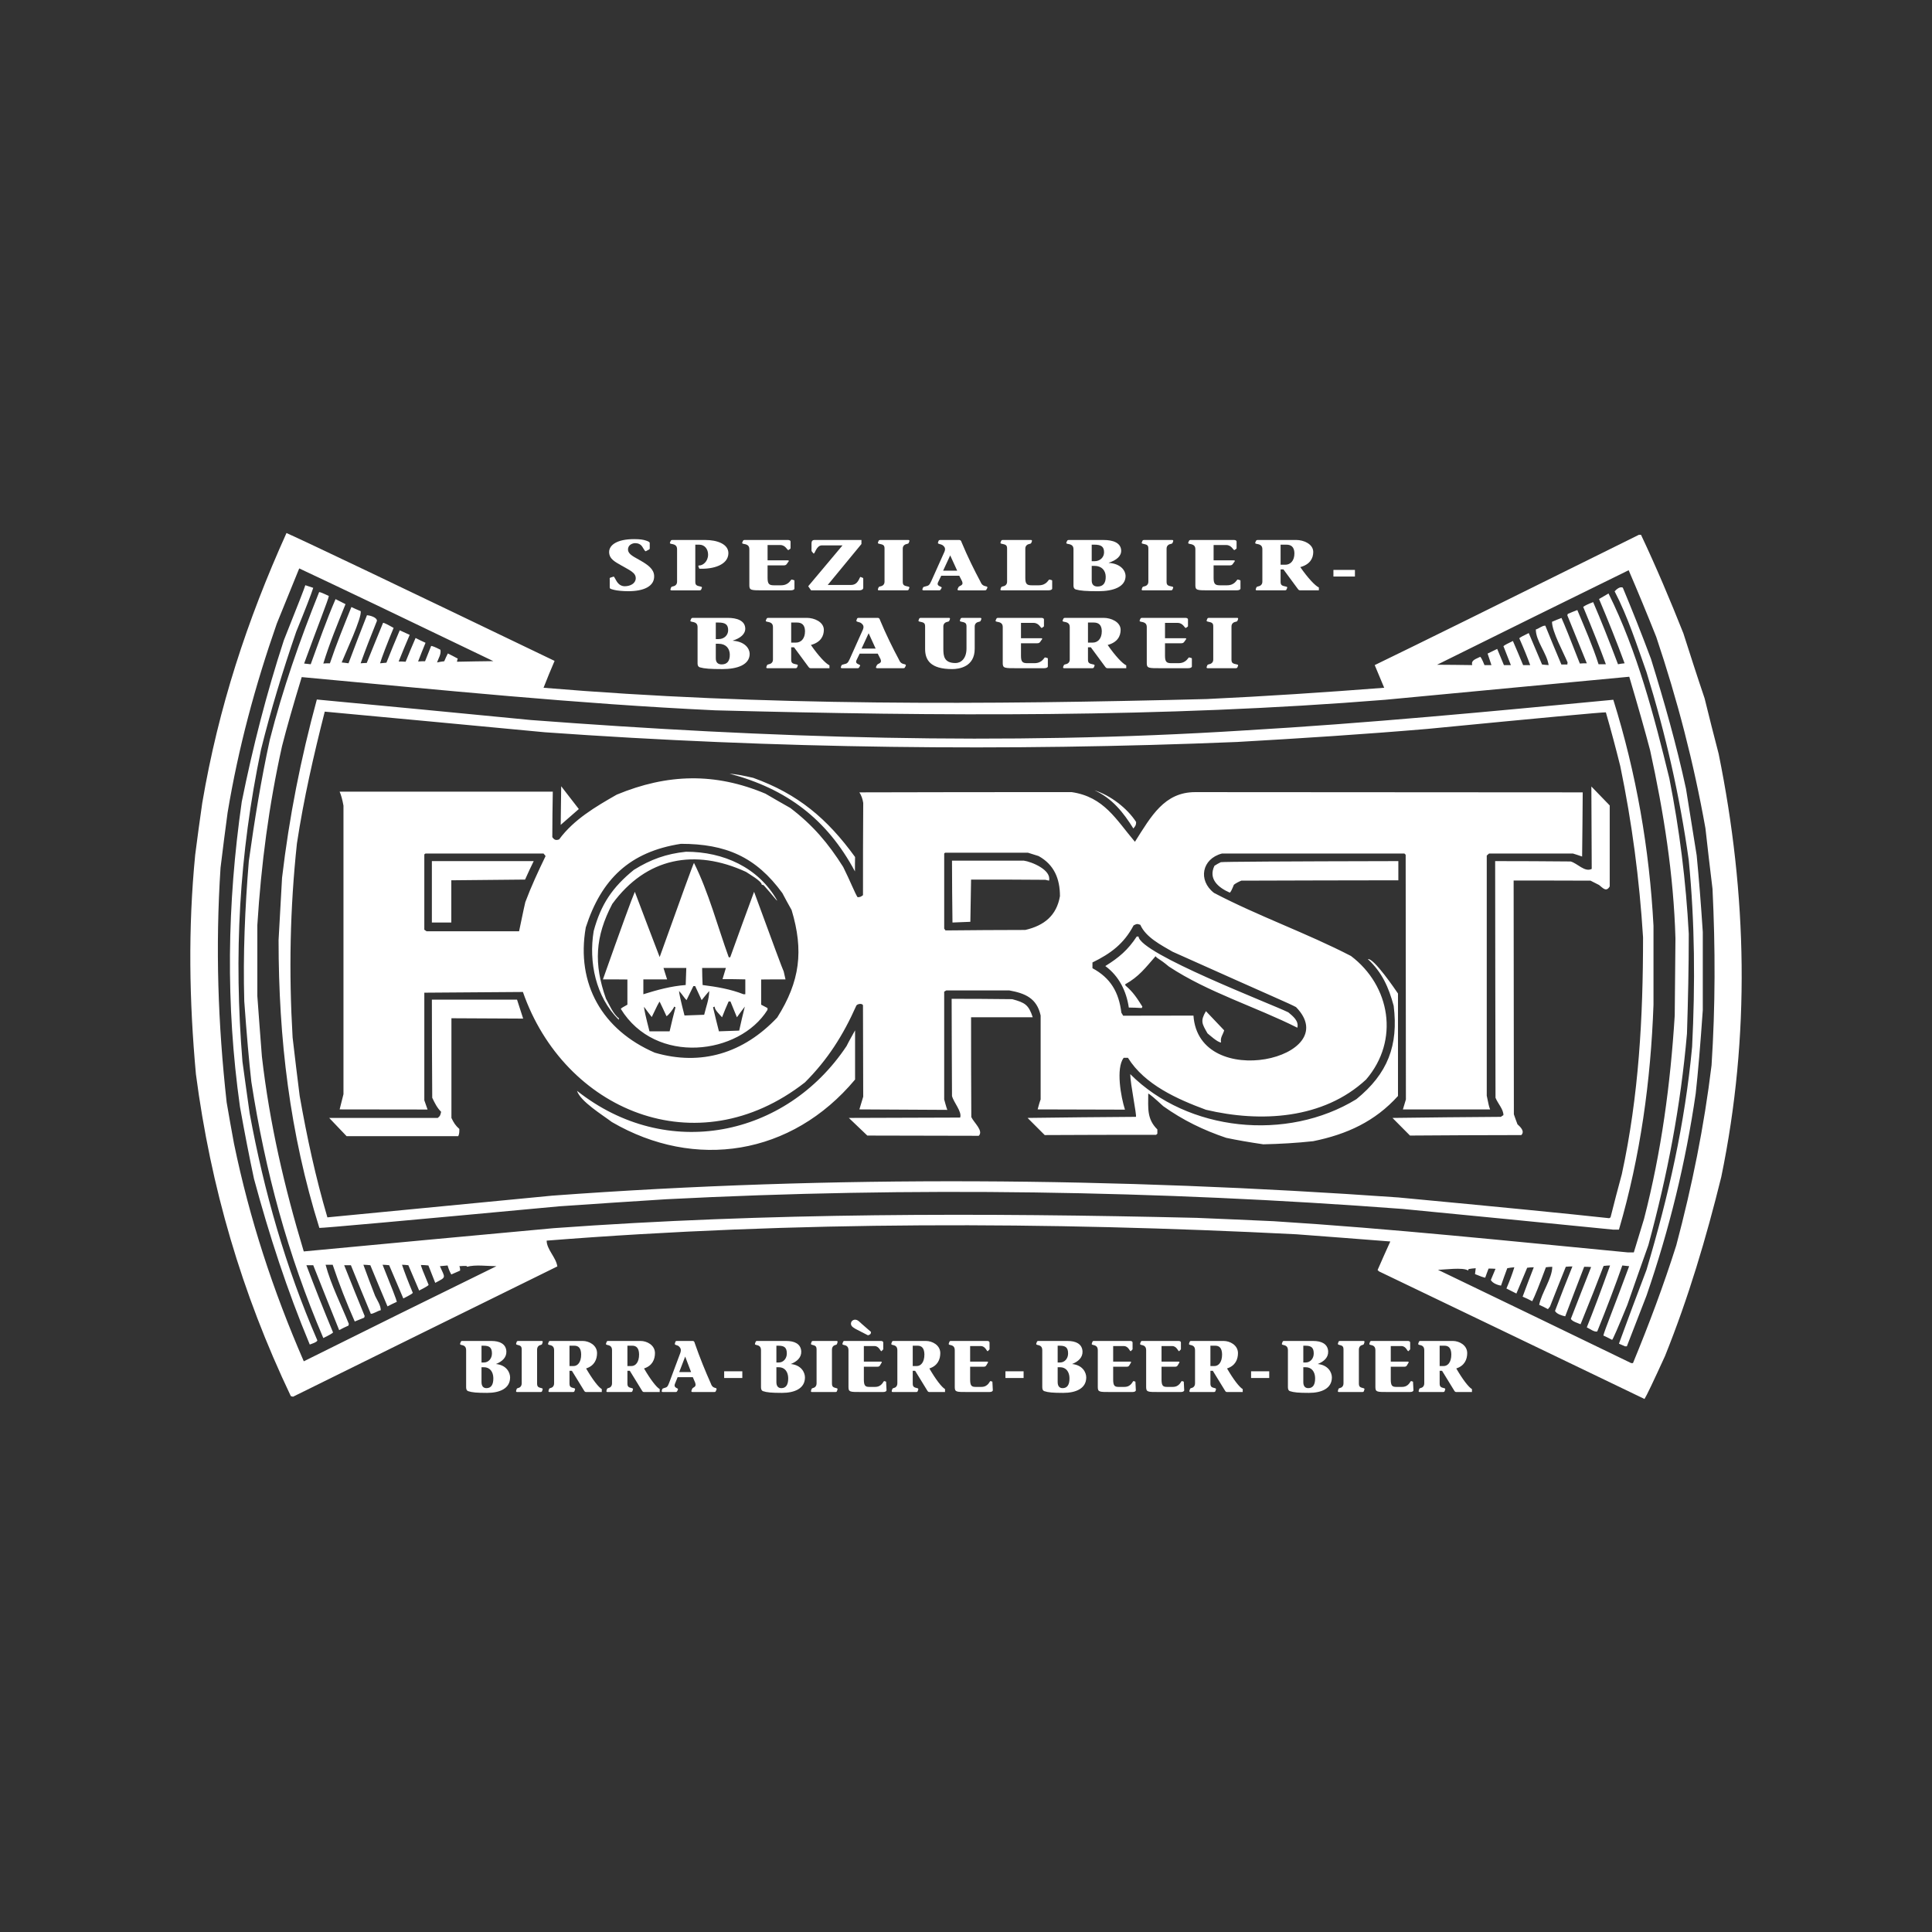 <?xml version="1.0" encoding="UTF-8"?>
<svg id="a" data-name="Loghi" xmlns="http://www.w3.org/2000/svg" width="500" height="500" viewBox="0 0 500 500">
  <rect x="0" y="0" width="500" height="500" fill="#333333" stroke="none"/>
  <path d="M425.594,362.054q.745-1.118,5.309-11.114c6.085-15.118,10.648-30.516,14.56-46.349,7.544-36.539,6.737-73.047-.683-109.524-1.242-4.812-2.484-9.593-3.632-14.342-1.894-5.588-3.694-11.207-5.495-16.826-3.415-8.599-7.016-17.136-10.959-25.487h-.559q-53.644,26.605-68.359,33.714c.807,1.956,1.614,3.881,2.452,5.867-15.274,1.18-30.641,2.204-45.914,2.918-57.09,1.459-114.677,1.863-171.643-2.918.931-2.359,1.863-4.688,2.856-6.954q-61.778-29.709-69.384-33.093c-10.214,22.662-17.602,45.138-21.793,69.818-.652,4.439-1.242,8.941-1.832,13.442-1.863,19.061-1.552,37.75.186,56.78,3.849,29.337,11.828,56.593,24.556,83.322.186.062.341.124.59.155,22.817-11.269,45.604-22.507,68.39-33.714-.341-2.359-2.763-4.408-2.763-6.674,64.386-5.091,129.516-4.905,193.995-1.645,8.071.59,16.205,1.242,24.339,1.863-1.118,2.484-2.235,4.936-3.291,7.389.124.124.248.217.341.341,22.88,10.99,45.79,21.979,68.732,33.031h0ZM422.148,352.772h.466c4.129-9.996,7.947-20.179,11.207-30.485,4.098-15.429,7.202-30.734,9.127-46.597.993-15.212.993-30.392.248-45.666-.652-5.246-1.242-10.462-1.832-15.677-3.042-17.012-7.233-33.155-12.728-49.515q-3.632-9.127-7.14-17.261c-16.547,8.134-33.093,16.267-49.577,24.463,3.011,0,6.054.062,9.096.093-.404-1.335,1.118-1.614,2.049-2.142q.31.124,1.118,2.142h1.801c-.341-.993-.683-1.987-.993-2.98.838-.404,1.645-.807,2.484-1.211.559,1.397,1.149,2.794,1.738,4.191h1.801c-.621-1.614-1.273-3.26-1.925-4.905q.466-.404,2.452-1.335c.9,2.049,1.77,4.16,2.639,6.24h1.832q-.962-2.732-2.825-6.954.466-.404,2.452-1.335c1.118,2.701,2.297,5.371,3.446,8.134.528.062,1.118.124,1.707.155-.466-3.073-3.322-6.24-3.322-9.22.869-.248,1.583-.993,2.452-.993,1.335,3.322,2.732,6.674,4.16,10.058h1.552c0-.186,0-.341.062-.528-1.056-2.577-4.036-7.947-4.036-10.524.838-.341,1.645-.714,2.452-.993q1.118,2.452,4.75,11.797c.59-.062,1.18-.062,1.801-.062-1.676-4.129-3.384-8.289-5.029-12.387,0-.186.062-.279.124-.404.838-.341,1.645-.714,2.452-.993,1.925,4.626,3.974,9.282,5.495,14.032h1.894q-2.173-5.96-5.867-14.839.59-.497,2.577-1.242,2.918,6.768,6.426,16.081c.528-.124,1.118-.186,1.707-.248-2.049-5.588-4.284-11.145-6.612-16.64.807-.466,1.645-.962,2.452-1.428,7.42,14.87,11.828,31.82,15.739,47.839,2.639,13.287,4.315,26.729,5.029,40.233,0,8.599-.186,17.229-.466,25.829-1.645,18.844-5.029,36.508-9.996,54.762-1.832,5.122-3.632,10.276-5.433,15.429q-3.632,8.879-3.943,9.065c-.745-.404-1.521-.776-2.266-1.118.279-1.273,2.98-7.885,6.674-17.944-.59-.062-1.18-.124-1.77-.186q-2.794,7.947-6.488,17.074c-.745.248-1.987-.745-2.701-1.056q2.452-6.085,6.023-16.019c-.559,0-1.149.062-1.676.124q-2.359,6.24-5.96,15.087c-.714-.31-2.173-.714-2.515-1.397,1.738-4.501,3.508-8.972,5.246-13.411-.652-.062-1.211-.062-1.801-.062-1.645,4.284-3.291,8.537-4.905,12.821-.838-.186-2.235-.59-2.639-1.397,1.459-3.881,2.98-7.73,4.501-11.517-.59,0-1.18.031-1.707.093-1.397,3.415-2.732,6.861-4.098,10.307-.155.186-.341.404-.528.652-.745-.435-1.521-.776-2.266-1.118.59-3.042,3.384-6.892,3.384-9.841-.59,0-1.118.062-1.645.124q-2.608,7.016-3.539,8.785c-.838-.435-1.645-.838-2.484-1.18.962-2.577,1.894-5.091,2.887-7.606-.59,0-1.18.062-1.707.124-.931,2.204-1.863,4.439-2.794,6.674-.9-.466-1.77-.9-2.577-1.304q1.273-2.98,2.049-5.495c-.652.062-1.242.124-1.832.248-.559,1.459-1.087,2.98-1.614,4.501-.9-.124-2.235-.652-2.639-1.459.404-.993.807-1.956,1.211-2.887-.621-.062-1.211-.062-1.801-.062-.279.776-.59,1.521-.869,2.359q-.714-.124-2.639-.931c.062-.528.124-1.056.186-1.521-.652.062-1.242.093-1.832.217-.062.124-.124.248-.155.373-1.304-.9-6.147-.186-7.792-.186,16.671,8.009,33.341,16.081,50.012,24.152h0ZM78.613,352.306c16.578-8.258,33.186-16.453,49.857-24.618-2.142,0-5.557-.466-7.544.155l-.217-.217c-.652,0-1.242,0-1.832.062q.248.528.186,1.149c-.745.31-1.521.652-2.266.993q-.59-.993-.962-2.328c-.683.062-1.335.124-1.987.186,1.366,3.135,1.77,2.732-1.211,4.315-.59-1.521-1.18-3.042-1.77-4.501-.621-.062-1.273-.124-1.925-.124q-.062.31,1.987,5.153-.124.279-2.452,1.459c-.931-2.204-1.863-4.377-2.794-6.55-.59-.062-1.118-.124-1.645-.124q.993,2.949,2.794,7.264-.093.279-2.452,1.459c-1.211-2.856-2.452-5.743-3.663-8.599-.59-.062-1.18-.124-1.707-.124q3.57,8.848,3.694,9.593c-.838.373-1.645.776-2.421,1.18-1.521-3.57-2.98-7.14-4.439-10.648-.652-.062-1.211-.124-1.801-.124.993,2.701,1.987,5.402,3.042,8.071.528,1.118,1.459,2.421,1.459,3.694-.869.186-1.832.931-2.577.931-1.77-4.191-3.446-8.413-5.153-12.573h-1.738c1.738,4.377,3.508,8.785,5.309,13.163-.062.124-.124.248-.124.404-.807.31-1.614.652-2.452.993-2.111-4.781-4.036-9.686-5.712-14.684h-1.832c1.397,5.215,4.036,10.369,6.023,15.336-.062.124-.093.217-.093.404-.838.341-1.645.776-2.421,1.18-2.266-5.619-4.501-11.238-6.706-16.795h-1.77q3.291,8.723,6.892,17.385-.093.279-2.515,1.459c-9.22-21.576-15.025-43.12-18.626-66.31q-.9-7.947-1.832-20.862c-.341-12.138.186-24.183,1.18-36.26,1.459-10.524,3.167-21.017,5.433-31.417,3.322-13.039,7.73-25.674,12.759-38.184q.217-.124,2.515.993c-.062.776-2.98,8.071-6.395,17.478.528.062,1.118.124,1.707.186,2.049-5.619,4.036-11.331,6.426-16.857.838.435,1.707.838,2.577,1.304-2.049,5.091-4.16,10.182-5.743,15.367.528-.062,1.118-.062,1.707-.062,1.645-4.905,3.632-9.748,5.557-14.56.745.373,1.583.714,2.39,1.056.466,1.521-4.16,11.362-4.905,13.287.59.062,1.18.124,1.77.217,1.552-4.129,3.135-8.289,4.781-12.449.745.062,2.577.528,2.577,1.459q-2.515,6.209-4.222,10.99c.528-.031,1.056-.093,1.583-.093,1.397-3.446,2.794-6.923,4.222-10.369q.217-.124,2.732,1.304-2.732,6.612-3.508,9.158c.528-.031,1.056-.093,1.645-.155,1.118-2.825,2.266-5.619,3.446-8.382.807.373,1.707.776,2.577,1.18-.993,2.297-1.925,4.563-2.856,6.892.559,0,1.149,0,1.801.062.807-2.049,1.707-4.098,2.577-6.147.807.435,1.707.838,2.577,1.242-.652,1.583-1.304,3.229-1.925,4.843.559-.062,1.149-.062,1.801-.062.528-1.335,1.056-2.67,1.583-3.974q.59.062,2.39.993c.248,1.18-.528,2.235-.869,3.291.59-.124,1.211-.248,1.863-.31.31-.683.59-1.397.931-2.018.838.404,1.707.869,2.577,1.335-.124.217-.155.528-.217.807,3.073-.062,6.24-.124,9.406-.155q-34.863-16.795-50.229-23.997c-1.925,4.75-3.849,9.468-5.805,14.28-5.588,16.019-9.934,32.1-12.728,48.895-.652,4.719-1.242,9.531-1.832,14.311-1.335,20.644-.683,40.202,1.583,60.691.59,3.508,1.242,7.078,1.894,10.648,4.067,19.651,10.058,37.936,18.068,56.376h0ZM420.564,348.425c-.528-.217-1.056-.466-1.583-.683,2.328-6.395,4.719-12.759,7.14-19.123,5.712-19.185,9.934-37.781,11.797-57.711.807-16.236.714-32.1-.869-48.305-2.328-16.609-5.96-32.565-10.928-48.646-2.452-6.892-4.874-14.436-8.258-20.924.466-.497,1.335-1.304,2.111-.962q3.632,8.661,7.295,18.44c3.446,11.114,6.612,22.259,9.065,33.621.9,5.712,1.832,11.455,2.763,17.229q.869,8.91,1.583,19.837v20.21q-.931,13.411-1.832,21.607c-2.608,17.944-6.83,35.142-12.728,52.278-1.707,4.377-3.415,8.754-5.091,13.132h-.466ZM80.165,347.96c-5.898-14.156-10.462-28.188-14.436-42.903q-1.801-8.413-3.632-18.658c-3.725-26.574-3.322-52.34.466-78.883,2.887-14.28,6.395-28.002,10.896-41.816q5.433-13.628,5.557-14.249c.621.217,1.335.466,2.049.683q-.838,2.639-4.408,11.362c-3.446,9.996-6.55,20.179-9.096,30.454-5.681,27.257-7.078,53.21-4.812,80.808.59,4.439,1.242,8.879,1.863,13.38,3.756,20.365,9.251,39.643,17.509,58.736,0,.466-1.521.931-1.956,1.087h0ZM421.247,324.118c-30.516-2.918-61.033-6.147-91.611-8.071-6.674-.31-13.349-.59-19.992-.869-55.538-1.304-110.921-1.366-166.334,2.67-21.545,1.987-43.12,3.974-64.696,6.023-5.029-16.671-8.848-33.155-10.834-50.447-.404-5.246-.807-10.431-1.18-15.646v-18.378c.993-15.739,2.98-30.951,6.395-46.318q1.801-7.078,5.091-17.85c35.67,3.291,71.246,6.923,107.009,8.599,57.773,1.521,115.764,1.925,173.413-2.732,21.048-1.987,42.096-3.974,63.144-5.96q3.57,12.045,5.402,19.061c3.508,16.019,6.085,32.193,6.55,48.646-.062,6.643-.124,13.287-.186,19.961-1.118,17.85-3.446,35.235-7.947,52.651-.869,2.856-1.77,5.743-2.639,8.661h-1.583ZM417.398,318.219c-18.13-1.832-36.26-3.57-54.327-5.34-63.33-4.781-127.219-5.774-190.642-2.515-9.251.59-18.471,1.18-27.722,1.832q-60.66,5.65-62.057,5.588c-7.668-24.494-10.555-48.988-10.555-74.475.31-5.371.59-10.772.9-16.143,1.863-15.801,4.843-30.827,9.003-46.132,18.471,1.738,36.943,3.508,55.414,5.309,61.312,4.626,121.724,6.674,184.495,2.701,31.944-1.863,63.796-4.905,95.616-7.947,5.96,19.061,9.344,38.588,10.4,58.518v20.427c-.714,19.682-3.384,39.209-8.941,58.177h-1.583ZM416.467,315.27q-15.895-1.738-54.576-5.371c-72.861-5.153-146.094-5.836-218.985-.466-19.403,1.863-38.805,3.756-58.177,5.619-3.042-10.307-5.309-20.831-7.171-31.417-.652-5.06-1.242-10.151-1.832-15.15-.993-16.919-.683-33.372,1.118-50.198,1.77-11.642,4.315-22.755,7.202-34.118,18.999,1.77,37.998,3.539,56.966,5.34,59.605,4.253,119.458,4.967,179.094,2.515,16.422-.931,32.907-1.987,49.329-3.384q44.735-4.346,46.163-4.284,1.925,6.674,3.725,13.908c3.042,14.684,4.967,29.368,5.898,44.331,0,20.737-1.087,40.978-5.495,61.281-.993,3.694-1.987,7.42-2.918,11.176-.124.062-.217.124-.341.217h0ZM158.335,290.373c-2.359-1.801-8.134-5.309-9.003-8.071,23.252,18.409,54.11,11.921,69.756-11.579.683-1.397,1.459-2.701,2.204-4.067v12.728c-16.422,19.651-41.444,23.531-62.958,10.99h0ZM326.935,296.147q-5.495-.807-9.593-1.676c-5.898-1.987-11.207-4.563-16.298-8.196q-3.353-3.104-3.881-3.26c0,3.787-.404,6.55,2.359,9.282v1.118c-.124.062-.248.186-.31.279-9.655,0-19.278,0-28.84.062-1.521-1.521-2.98-2.98-4.439-4.439,9.313-.124,18.658-.217,28.033-.279.31-.155-1.459-8.599-1.459-11.052,14.901,14.901,40.575,17.478,58.518,6.488,8.134-6.612,10.928-13.939,9.655-24.183-1.304-4.812-2.98-8.599-6.674-12.076,1.521-.341,7.202,8.04,7.792,8.91v26.512c-5.929,6.581-13.225,9.934-21.948,11.704-4.315.466-8.599.714-12.914.807h0ZM89.696,294.036l-4.501-4.719h28.095c.683-.528.683-.807.869-1.583-1.056-1.056-1.645-2.266-2.297-3.632-.062-8.475-.093-16.919-.093-25.394h22.041c.528,1.583,1.056,3.322,1.583,4.905l-18.564-.093v25.798c.59,1.242,1.056,1.987,2.049,2.856,0,.776,0,1.273-.279,1.863h-28.902ZM224.459,293.881l-4.781-4.563,28.809-.093c.528-1.521-1.676-3.881-2.111-5.588-.031-8.413-.093-16.795-.093-25.146,5.184,0,10.4.031,15.677.093,3.322.9,4.253,1.459,5.309,4.688h-15.957c0,8.568,0,17.167.062,25.829.683,1.459,3.229,3.57,1.925,4.843l-28.84-.062h0ZM364.902,293.881c-1.521-1.521-3.042-3.042-4.532-4.563,9.375-.124,18.72-.217,28.095-.279.155-.186.404-.31.621-.435,0-1.552-1.397-2.918-2.049-4.501-.031-20.427-.093-40.854-.093-61.25,6.488,0,12.976.031,19.527.093,1.77.466,3.632,2.856,5.464,1.925l-.093-21.327c1.583,1.645,3.167,3.26,4.75,4.905v20.955c-.9,1.552-1.77.404-2.763-.373-.745-.404-1.521-.745-2.204-1.118-6.674-.031-13.287-.031-19.899-.031l.062,60.505c.279.807.59,1.707.931,2.577.714.652,1.987,1.801.993,2.794-9.655,0-19.247.062-28.809.124h0ZM135.331,256.721l-25.518.186v27.847l.838,2.39-22.755-.031.993-3.943v-74.661q-.404-2.266-.993-3.632h55.165c-.062,3.912-.124,7.854-.124,11.766.466.683.9.931,1.77.59,3.787-5.153,9.468-8.475,14.901-11.579,13.101-5.433,25.456-5.743,38.495-.248,2.08,1.242,4.253,2.452,6.426,3.694,5.836,4.439,9.81,9.127,13.69,15.274,1.801,3.601,3.135,7.016,3.725,7.823.652,0,.869-.124,1.397-.528,0-7.947,0-15.895.062-23.873-.155-.993-.466-1.925-.993-2.732,18.316-.062,36.601-.062,54.948-.062,8.382,1.242,11.455,7.078,16.36,12.852,4.222-6.643,7.606-12.852,15.615-12.852l100.273.062c-.031,5.557-.093,10.99-.155,16.609-.838-.31-1.583-.528-2.359-.776h-21.731c-.248.186-.404.373-.59.528v62.15c.466,2.049.466,2.546.869,3.539h-22.569l.776-2.577-.062-63.33c-.124-.124-.248-.248-.31-.31h-47.249c-5.184,1.366-6.24,6.923-2.049,10.182,11.486,6.023,23.935,10.369,35.452,16.329,10.182,7.699,12.635,21.824,3.912,31.975-11.052,10.276-27.319,11.176-41.444,7.823-7.389-2.732-15.864-6.488-20.179-13.442h-1.118c-2.049,2.732-.714,10.12.341,13.411l-22.6-.062c.248-.9.466-1.77.776-2.577v-21.731c-.993-4.501-4.036-5.743-8.134-6.488h-16.267c-.217.124-.404.217-.559.341v27.878c.217.745.497,1.894.807,2.701l-22.755-.124.993-3.291-.062-23.687c-.279-.559-1.552-.31-1.738.155-3.415,7.668-7.389,13.939-13.287,19.837-28.002,21.886-62.337,7.202-72.985-23.407h0ZM308.868,262.837l-18.192.031c-.155-.31-.341-.528-.466-.776-.652-5.309-2.794-9.003-7.482-11.517v-1.49c4.75-2.328,8.134-4.843,10.648-9.593.807-.404.807-.466,1.738-.155,1.428,3.26,5.402,5.246,8.32,6.954,28.467,12.759,29.771,13.194,31.975,14.342,12.821,13.132-25.177,22.072-26.543,2.204h0ZM169.448,272.429c-13.473-5.836-20.427-17.695-17.85-32.41,4.036-12.511,11.393-19.589,24.618-21.638,11.579,0,19.434,3.353,26.263,12.759.745,1.459,1.583,2.918,2.39,4.377,3.167,10.524,2.173,18.471-3.725,27.816-8.723,9.251-19.713,12.604-31.696,9.096h0ZM160.663,261.098q.062-.217,1.707-1.087v-6.519c-2.111-.031-4.222-.031-6.333-.031q7.078-19.992,8.258-22.662c2.111,5.619,4.253,11.207,6.426,16.888q8.599-24.028,8.879-24.37c3.756,7.482,6.147,16.547,9.003,24.432h.373c2.049-5.681,4.098-11.331,6.178-16.95q7.389,20.179,7.668,20.613c.124.621.31,1.335.466,2.049-2.111,0-4.191,0-6.302.031v6.519c.528.279,1.056.559,1.645.869v.466c-7.264,11.673-28.964,14.436-37.967-.248h0ZM312.5,267.431c-1.397-2.452-1.925-3.167-.404-5.743,1.552,1.645,3.135,3.291,4.719,4.967-.341,1.18-1.056,1.832-.807,3.135-.9,0-3.073-2.018-3.508-2.359h0ZM168.082,266.904q-1.459-5.681-1.397-6.333c.652.9,1.304,1.77,1.987,2.639q1.832-3.912,2.049-3.974c.59,1.242,1.18,2.452,1.77,3.756.528-.248,1.801-1.894,1.987-2.484.093.062.217.124.341.186-.528,2.049-1.056,4.098-1.521,6.209h-5.215ZM186.057,266.904c-.528-2.111-1.056-4.16-1.521-6.209.093-.062.217-.124.404-.186,0,.9,1.397,2.111,1.925,2.763.528-1.397,1.118-2.763,1.707-4.098h.466c.528,1.335,1.087,2.701,1.676,4.098.652-.931,1.366-1.863,2.049-2.763-.528,2.049-.993,4.098-1.459,6.209-1.738.062-3.508.124-5.246.186h0ZM335.752,265.972c-10.865-5.464-23.097-9.127-33.248-15.833-2.639-2.204-2.918-1.956-3.446-2.67-2.639,3.011-4.284,5.278-7.854,7.264-.062.124.093.248.093.341,1.987,1.707,2.949,3.229,4.346,5.433-.062.124-.093.248-.155.373-1.118-.062-2.235-.124-3.353-.124-.621-4.222-2.515-8.134-6.085-10.741,3.57-2.204,5.867-4.191,8.134-7.637h.466c.404,4.47,34.49,17.478,38.774,19.62,1.18.993,2.763,2.204,2.328,3.974h0ZM160.135,263.923c-5.96-5.96-7.823-14.901-6.488-22.973,1.863-6.892,4.843-11.331,10.4-15.833,4.346-2.701,8.382-4.16,13.504-4.688,9.655,0,18.72,4.036,23.594,12.635-.186.062-1.18-1.397-3.508-3.974-.186-.062-.373-.124-.497-.124,0-.931-3.322-2.794-4.067-3.322-13.225-6.085-25.798-3.756-34.614,8.289-4.47,8.506-4.812,15.553-1.645,24.494.869,1.583,1.925,4.098,3.384,5.122-.062.124-.062.248-.062.373h0ZM177.147,262.806q-1.459-5.681-1.397-6.333c1.118,1.242,1.304,1.77,1.925,2.359.59-1.242,1.18-2.452,1.77-3.632h.466c.528,1.18,1.118,2.39,1.676,3.632.652-.838,1.304-1.583,1.956-2.359,0,2.049-.838,4.16-1.304,6.147-1.676.062-3.384.124-5.091.186h0ZM166.499,257.311v-3.849h6.147c-.341-.993-.621-1.987-.931-2.949h5.898c-.062,1.459-.093,2.949-.155,4.408-3.756.279-7.389,1.273-10.959,2.39h0ZM192.421,257.311c-3.384-1.335-6.954-1.925-10.586-2.39-.062-1.459-.124-2.949-.124-4.408h6.147c-.279.962-.59,1.894-.869,2.887,1.925,0,3.912,0,5.898.062v3.849h-.466ZM110.402,241.013c-.217-.155-.404-.279-.59-.404v-19.465c.062-.124.186-.186.31-.248h30.547c.186.186.341.435.528.652-1.894,3.912-3.725,7.854-5.246,11.921-.559,2.359-1.087,5.153-1.614,7.544h-23.935ZM244.699,240.795c-.124-.186-.248-.341-.341-.466v-19.434c.031-.093.155-.155.279-.217h21.389c.9.279,1.832.59,2.763.869,4.036,2.235,5.526,5.898,5.526,10.369-.869,5.06-4.129,7.637-8.972,8.754-6.923,0-13.815.062-20.644.124h0ZM111.768,238.747v-15.895h26.356c-.745,1.552-1.521,3.135-2.235,4.781-6.364.062-12.728.124-19.092.186v10.928h-5.029ZM246.5,238.747c-.062-5.371-.124-10.71-.124-16.019h18.564c2.018.279,7.233,2.39,6.55,5.184-.373-.093-.652-.155-.962-.217-6.426-.062-12.852-.062-19.216-.062-.062,3.632-.124,7.264-.186,10.928-1.583.062-3.104.124-4.626.186h0ZM318.274,231.017c-2.918-1.273-5.65-3.508-3.974-6.954.528-.341,1.056-.652,1.645-.931q1.18-.186,45.945-.279v4.967c-13.566,0-27.133.062-40.637.093q-1.149.466-1.925,1.056-.745,1.894-1.056,2.049h0ZM221.261,225.522c-7.264-13.566-17.726-21.389-32.472-25.301q2.452.217,6.147,1.087c11.579,4.16,19.185,10.586,26.356,20.489-.031,1.211-.031,2.452-.031,3.725h0ZM293.314,214.408c-2.577-4.129-5.495-7.823-10.058-9.872,4.098,1.273,8.475,4.626,10.772,8.196,0,.807-.186,1.056-.714,1.676h0ZM145.11,213.477l.124-9.996,4.563,5.898-4.688,4.098h0Z" fill="#fff" fill-rule="evenodd"/>
  <g>
    <path d="M124.616,348.268v4.34h.642c1.17,0,2.057-1.02,2.057-2.321,0-1.492-.603-2.019-2.132-2.019h-.566ZM124.616,353.834v3.831c0,1.076.472,1.584,1.284,1.584,1.17,0,1.811-.847,1.774-2.64-.037-1.548-.849-2.775-2.453-2.775h-.604ZM119.56,347.042h7.661c1.962,0,3.736.678,3.83,2.717.056,1.509-1.038,2.604-2.717,3.246,2.774.264,3.68,2.225,3.68,3.471,0,2.868-2.679,3.999-5.944,3.999-2.679,0-3.925-.112-4.925-.451-.321-.113-.509-.433-.509-1v-9.548c0-.886-.378-1.244-1.189-1.396-.283-.076-.453-.132-.359-.377l.151-.417c.075-.188.208-.244.321-.244Z" fill="#fff" fill-rule="evenodd"/>
    <path d="M135.017,357.988v-8.681c0-.925-.283-1.058-1.208-1.284-.246-.039-.283-.226-.207-.397l.15-.434c.057-.093.151-.15.321-.15h6.113c.151,0,.34.036.246.358l-.113.359c-.075.244-.227.264-.359.301-.471.094-.962.435-.962,1.247v8.681c0,.923.283,1.056,1.208,1.281.245.038.283.228.207.397l-.151.433c-.056.094-.151.153-.321.153h-6.114c-.151,0-.339-.039-.245-.36l.113-.358c.076-.245.226-.265.359-.302.471-.094.962-.435.962-1.244Z" fill="#fff" fill-rule="evenodd"/>
    <path d="M147.384,348.268v5.265h.982c1.094.036,2.057-.962,2.037-3.04-.037-1.698-.774-2.225-1.754-2.225h-1.265ZM155.744,359.497v.755h-4.114c-.303,0-.434-.303-.528-.454l-3.095-5.038h-.623v3.228c0,.923.283,1.056,1.208,1.281.246.038.283.228.208.397l-.151.433c-.057.094-.151.153-.321.153h-6.114c-.151,0-.34-.039-.245-.36l.113-.358c.075-.245.226-.265.359-.302.471-.094.962-.435.962-1.244v-8.512c0-.886-.377-1.244-1.189-1.396-.283-.076-.452-.132-.358-.377l.15-.417c.076-.188.208-.244.321-.244h8.51c1.528,0,3.661,1.018,3.68,3.132,0,1.642-.68,3.283-2.831,3.981,1.623,2.812,3.208,4.868,4.057,5.341Z" fill="#fff" fill-rule="evenodd"/>
    <path d="M162.374,348.268v5.265h.981c1.095.036,2.057-.962,2.038-3.04-.037-1.698-.774-2.225-1.755-2.225h-1.264ZM170.732,359.497v.755h-4.114c-.302,0-.434-.303-.528-.454l-3.094-5.038h-.622v3.228c0,.923.283,1.056,1.207,1.281.245.038.284.228.208.397l-.151.433c-.057.094-.151.153-.321.153h-6.114c-.151,0-.34-.039-.245-.36l.113-.358c.075-.245.226-.265.358-.302.472-.094.963-.435.963-1.244v-8.512c0-.886-.378-1.244-1.189-1.396-.283-.076-.453-.132-.359-.377l.151-.417c.075-.188.207-.244.321-.244h8.51c1.528,0,3.661,1.018,3.679,3.132,0,1.642-.679,3.283-2.83,3.981,1.623,2.812,3.208,4.868,4.057,5.341Z" fill="#fff" fill-rule="evenodd"/>
    <path d="M175.777,355.098h3.076l-1.528-4.019-1.548,4.019ZM185.438,359.591l-.17.395c-.094.246-.17.266-.49.266h-5.548c-.208,0-.378-.077-.283-.36l.17-.434c.189-.528,1.189-.358.812-1.565l-.623-1.473h-3.944l-.717,1.792c-.359,1.132,1.038.925.793,1.434-.169.34-.226.605-.49.605h-3.076c-.359,0-.755.074-.585-.417l.094-.283c.056-.189.207-.245.49-.32.793-.208.906-.341,1.321-1.396l2.887-7.737c.34-1.019-.131-1.378-.339-1.623-.434-.452-1.321-.302-1.057-.849l.094-.34c.076-.226.246-.244.453-.244h4.095c.264,0,.416.264.471.547,1.302,3.774,2.887,7.606,4.057,10.207.339.906.547,1.227,1.339,1.417.133.036.321.13.246.378Z" fill="#fff" fill-rule="evenodd"/>
    <rect x="187.413" y="354.89" width="4.698" height="1.737" fill="#fff"/>
    <path d="M200.929,348.268v4.34h.642c1.17,0,2.057-1.02,2.057-2.321,0-1.492-.604-2.019-2.132-2.019h-.566ZM200.929,353.834v3.831c0,1.076.472,1.584,1.284,1.584,1.17,0,1.811-.847,1.773-2.64-.038-1.548-.849-2.775-2.453-2.775h-.604ZM195.871,347.042h7.661c1.963,0,3.736.678,3.83,2.717.057,1.509-1.038,2.604-2.717,3.246,2.774.264,3.679,2.225,3.679,3.471,0,2.868-2.679,3.999-5.943,3.999-2.68,0-3.925-.112-4.925-.451-.321-.113-.51-.433-.51-1v-9.548c0-.886-.377-1.244-1.189-1.396-.283-.076-.453-.132-.359-.377l.151-.417c.076-.188.208-.244.321-.244Z" fill="#fff" fill-rule="evenodd"/>
    <path d="M211.33,357.988v-8.681c0-.925-.283-1.058-1.208-1.284-.246-.039-.283-.226-.208-.397l.151-.434c.057-.093.151-.15.32-.15h6.114c.151,0,.34.036.246.358l-.113.359c-.075.244-.227.264-.359.301-.471.094-.963.435-.963,1.247v8.681c0,.923.283,1.056,1.208,1.281.246.038.283.228.208.397l-.151.433c-.057.094-.151.153-.321.153h-6.113c-.151,0-.34-.039-.246-.36l.113-.358c.075-.245.227-.265.359-.302.471-.094.963-.435.963-1.244Z" fill="#fff" fill-rule="evenodd"/>
    <path d="M223.074,342.664l2.34,2.039c0,.509-.226.737-.793.867l-2.793-1.433c-.85-.434-1.604-.848-1.604-1.567,0-.642.547-1.037,1.076-1.037.717,0,1.208.642,1.774,1.132ZM223.564,348.362v4.019h4.359c.246,0,.359.114.246.266l-.472.793c-.17.188-.302.264-.604.264h-3.528v3.282c0,1.586.34,1.944,1.377,1.944h1.529c1.849,0,2.113-1.584,2.377-1.509l.472.151.113,2.207c0,.303-.359.474-.867.474h-5.831c-2.736,0-3.151.017-3.151-1.303v-9.473c0-.886-.378-1.244-1.189-1.396-.283-.076-.453-.132-.359-.377l.151-.417c.075-.188.208-.244.321-.244h9.529c.359,0,.586.206.547.47v1.698l-.433.454c-.284.227-.567-1.303-1.83-1.303h-2.755Z" fill="#fff" fill-rule="evenodd"/>
    <path d="M236.213,348.268v5.265h.982c1.095.036,2.057-.962,2.038-3.04-.039-1.698-.775-2.225-1.755-2.225h-1.265ZM244.573,359.497v.755h-4.114c-.302,0-.434-.303-.528-.454l-3.094-5.038h-.623v3.228c0,.923.283,1.056,1.208,1.281.245.038.283.228.207.397l-.151.433c-.056.094-.151.153-.321.153h-6.113c-.151,0-.34-.039-.245-.36l.113-.358c.075-.245.227-.265.359-.302.472-.094.963-.435.963-1.244v-8.512c0-.886-.378-1.244-1.189-1.396-.283-.076-.453-.132-.359-.377l.151-.417c.075-.188.207-.244.321-.244h8.51c1.529,0,3.661,1.018,3.68,3.132,0,1.642-.679,3.283-2.83,3.981,1.623,2.812,3.208,4.868,4.057,5.341Z" fill="#fff" fill-rule="evenodd"/>
    <path d="M251.07,348.362v4.019h4.359c.246,0,.359.114.246.266l-.472.793c-.17.188-.302.264-.604.264h-3.529v3.282c0,1.586.34,1.944,1.378,1.944h1.529c1.849,0,2.113-1.584,2.377-1.509l.472.151.114,2.207c0,.303-.359.474-.868.474h-5.831c-2.736,0-3.151.017-3.151-1.303v-9.473c0-.886-.377-1.244-1.189-1.396-.283-.076-.453-.132-.359-.377l.151-.417c.075-.188.207-.244.321-.244h9.529c.359,0,.586.206.547.47v1.698l-.433.454c-.283.227-.566-1.303-1.83-1.303h-2.756Z" fill="#fff" fill-rule="evenodd"/>
    <rect x="260.207" y="354.89" width="4.699" height="1.737" fill="#fff"/>
    <path d="M273.723,348.268v4.34h.642c1.171,0,2.057-1.02,2.057-2.321,0-1.492-.604-2.019-2.133-2.019h-.566ZM273.723,353.834v3.831c0,1.076.472,1.584,1.284,1.584,1.17,0,1.812-.847,1.774-2.64-.037-1.548-.849-2.775-2.453-2.775h-.604ZM268.666,347.042h7.661c1.962,0,3.736.678,3.83,2.717.057,1.509-1.038,2.604-2.717,3.246,2.774.264,3.68,2.225,3.68,3.471,0,2.868-2.68,3.999-5.944,3.999-2.679,0-3.924-.112-4.925-.451-.321-.113-.51-.433-.51-1v-9.548c0-.886-.378-1.244-1.189-1.396-.283-.076-.453-.132-.359-.377l.151-.417c.075-.188.207-.244.321-.244Z" fill="#fff" fill-rule="evenodd"/>
    <path d="M288.087,348.362v4.019h4.358c.246,0,.359.114.246.266l-.471.793c-.17.188-.302.264-.604.264h-3.528v3.282c0,1.586.339,1.944,1.377,1.944h1.529c1.849,0,2.113-1.584,2.377-1.509l.472.151.113,2.207c0,.303-.359.474-.868.474h-5.83c-2.737,0-3.151.017-3.151-1.303v-9.473c0-.886-.378-1.244-1.189-1.396-.283-.076-.453-.132-.359-.377l.151-.417c.075-.188.207-.244.32-.244h9.53c.359,0,.585.206.547.47v1.698l-.433.454c-.283.227-.566-1.303-1.831-1.303h-2.754Z" fill="#fff" fill-rule="evenodd"/>
    <path d="M300.604,348.362v4.019h4.359c.246,0,.359.114.246.266l-.472.793c-.17.188-.302.264-.604.264h-3.529v3.282c0,1.586.34,1.944,1.377,1.944h1.529c1.848,0,2.113-1.584,2.377-1.509l.471.151.113,2.207c0,.303-.359.474-.868.474h-5.831c-2.736,0-3.15.017-3.15-1.303v-9.473c0-.886-.378-1.244-1.189-1.396-.283-.076-.453-.132-.359-.377l.151-.417c.075-.188.207-.244.32-.244h9.529c.359,0,.585.206.547.47v1.698l-.433.454c-.283.227-.567-1.303-1.831-1.303h-2.755Z" fill="#fff" fill-rule="evenodd"/>
    <path d="M313.254,348.268v5.265h.981c1.095.036,2.057-.962,2.038-3.04-.037-1.698-.774-2.225-1.755-2.225h-1.265ZM321.613,359.497v.755h-4.113c-.302,0-.434-.303-.529-.454l-3.094-5.038h-.623v3.228c0,.923.283,1.056,1.208,1.281.246.038.283.228.208.397l-.151.433c-.057.094-.151.153-.321.153h-6.114c-.151,0-.34-.039-.246-.36l.114-.358c.075-.245.226-.265.358-.302.472-.094.963-.435.963-1.244v-8.512c0-.886-.377-1.244-1.189-1.396-.283-.076-.453-.132-.359-.377l.151-.417c.076-.188.208-.244.321-.244h8.51c1.529,0,3.661,1.018,3.68,3.132,0,1.642-.679,3.283-2.831,3.981,1.623,2.812,3.208,4.868,4.057,5.341Z" fill="#fff" fill-rule="evenodd"/>
    <rect x="323.778" y="354.89" width="4.699" height="1.737" fill="#fff"/>
    <path d="M337.295,348.268v4.34h.641c1.171,0,2.057-1.02,2.057-2.321,0-1.492-.604-2.019-2.132-2.019h-.566ZM337.295,353.834v3.831c0,1.076.471,1.584,1.283,1.584,1.17,0,1.811-.847,1.774-2.64-.037-1.548-.849-2.775-2.453-2.775h-.604ZM332.238,347.042h7.661c1.962,0,3.736.678,3.83,2.717.057,1.509-1.038,2.604-2.717,3.246,2.774.264,3.679,2.225,3.679,3.471,0,2.868-2.679,3.999-5.943,3.999-2.68,0-3.925-.112-4.925-.451-.321-.113-.51-.433-.51-1v-9.548c0-.886-.378-1.244-1.188-1.396-.284-.076-.453-.132-.359-.377l.151-.417c.075-.188.208-.244.321-.244Z" fill="#fff" fill-rule="evenodd"/>
    <path d="M347.695,357.988v-8.681c0-.925-.283-1.058-1.208-1.284-.246-.039-.283-.226-.207-.397l.15-.434c.057-.093.151-.15.321-.15h6.113c.151,0,.34.036.246.358l-.113.359c-.076.244-.227.264-.359.301-.472.094-.962.435-.962,1.247v8.681c0,.923.283,1.056,1.208,1.281.245.038.283.228.208.397l-.151.433c-.056.094-.151.153-.321.153h-6.114c-.151,0-.34-.039-.246-.36l.114-.358c.075-.245.226-.265.358-.302.472-.094.963-.435.963-1.244Z" fill="#fff" fill-rule="evenodd"/>
    <path d="M359.93,348.362v4.019h4.358c.246,0,.359.114.246.266l-.471.793c-.17.188-.302.264-.604.264h-3.528v3.282c0,1.586.34,1.944,1.377,1.944h1.529c1.849,0,2.113-1.584,2.377-1.509l.471.151.114,2.207c0,.303-.359.474-.868.474h-5.83c-2.737,0-3.151.017-3.151-1.303v-9.473c0-.886-.378-1.244-1.189-1.396-.283-.076-.453-.132-.359-.377l.151-.417c.075-.188.207-.244.32-.244h9.53c.358,0,.585.206.547.47v1.698l-.433.454c-.283.227-.566-1.303-1.831-1.303h-2.755Z" fill="#fff" fill-rule="evenodd"/>
    <path d="M372.58,348.268v5.265h.981c1.095.036,2.057-.962,2.038-3.04-.037-1.698-.774-2.225-1.755-2.225h-1.264ZM380.939,359.497v.755h-4.113c-.302,0-.433-.303-.528-.454l-3.095-5.038h-.622v3.228c0,.923.283,1.056,1.208,1.281.245.038.283.228.208.397l-.151.433c-.056.094-.15.153-.321.153h-6.114c-.151,0-.34-.039-.246-.36l.114-.358c.075-.245.226-.265.359-.302.471-.094.962-.435.962-1.244v-8.512c0-.886-.377-1.244-1.189-1.396-.283-.076-.453-.132-.359-.377l.151-.417c.076-.188.208-.244.321-.244h8.51c1.528,0,3.661,1.018,3.68,3.132,0,1.642-.679,3.283-2.83,3.981,1.622,2.812,3.207,4.868,4.056,5.341Z" fill="#fff" fill-rule="evenodd"/>
    <path d="M185.248,161.112h.671c1.811,0,2.527.521,2.527,1.992,0,1.285-1.051,2.29-2.437,2.29h-.761v-4.281ZM185.248,166.603h.716c1.9,0,2.861,1.21,2.906,2.736.045,1.77-.716,2.607-2.101,2.607-.961,0-1.521-.503-1.521-1.563v-3.779ZM179.256,159.902c-.135,0-.291.055-.381.243l-.179.409c-.111.242.089.298.425.371.961.15,1.409.503,1.409,1.379v9.419c0,.559.223.875.603.987,1.186.336,2.661.448,5.836.448,3.868,0,7.043-1.117,7.043-3.947,0-1.229-1.074-3.166-4.36-3.389v-.037c1.99-.632,3.287-1.713,3.22-3.202-.112-2.011-2.214-2.68-4.539-2.68h-9.077Z" fill="#fff" fill-rule="evenodd"/>
    <path d="M204.76,161.112h1.498c1.162,0,2.034.521,2.079,2.197.023,2.047-1.118,3.034-2.415,2.996h-1.162v-5.193ZM214.665,172.188c-1.005-.466-2.884-2.495-4.807-5.269,2.548-.689,3.353-2.308,3.353-3.926-.023-2.086-2.549-3.091-4.36-3.091h-10.084c-.134,0-.291.055-.381.243l-.179.409c-.111.242.09.298.425.371.961.15,1.409.503,1.409,1.379v8.395c0,.801-.581,1.135-1.14,1.229-.156.037-.336.055-.425.298l-.134.353c-.112.316.111.353.29.353h7.245c.201,0,.313-.055.38-.15l.178-.428c.09-.166.045-.352-.245-.389-1.096-.223-1.431-.353-1.431-1.267v-3.182h.737l3.667,4.97c.111.148.268.446.626.446h4.874v-.744Z" fill="#fff" fill-rule="evenodd"/>
    <path d="M222.972,167.85l1.833-3.965,1.811,3.965h-3.645ZM234.421,172.281c.089-.241-.134-.336-.291-.373-.939-.186-1.185-.503-1.588-1.396-1.386-2.568-3.265-6.349-4.807-10.072-.068-.279-.247-.539-.56-.539h-4.852c-.246,0-.447.018-.536.243l-.112.334c-.313.54.738.391,1.253.837.246.243.805.598.402,1.602l-3.421,7.632c-.492,1.042-.626,1.172-1.565,1.378-.336.075-.515.13-.582.316l-.112.279c-.201.485.268.41.694.41h3.644c.313,0,.381-.26.448-.373l.134-.223c.291-.503-1.364-.296-.939-1.414l.849-1.769h4.674l.738,1.451c.447,1.192-.738,1.024-.962,1.545l-.201.428c-.112.28.089.353.336.353h6.574c.38,0,.469-.018.581-.26l.202-.391Z" fill="#fff" fill-rule="evenodd"/>
    <path d="M244.133,162.136c0-.801.582-1.137,1.141-1.229.156-.037.335-.055.425-.298l.134-.353c.112-.316-.111-.353-.29-.353h-7.244c-.202,0-.313.055-.381.148l-.178.428c-.09.168-.045.355.246.391,1.095.223,1.431.355,1.431,1.267v5.825c0,2.812,1.341,5.196,6.999,5.196,1.766,0,5.836-.54,5.836-5.25v-5.771c0-.801.582-1.137,1.14-1.229.156-.037.335-.055.425-.298l.134-.353c.111-.316-.112-.353-.29-.353h-4.651c-.202,0-.313.055-.38.148l-.179.428c-.089.168-.044.355.246.391,1.095.223,1.431.355,1.431,1.267v5.677c0,2.737-1.52,3.779-2.84,3.779-2.996,0-3.153-1.861-3.153-3.685v-5.771Z" fill="#fff" fill-rule="evenodd"/>
    <path d="M264.227,161.204h3.265c1.498,0,1.833,1.508,2.169,1.285l.402-.28c.067-.055.112-.112.112-.166v-1.676c.044-.261-.224-.466-.648-.466h-11.292c-.134,0-.29.055-.38.243l-.178.409c-.112.242.089.298.425.371.961.15,1.408.503,1.408,1.379v9.344c0,1.303.492,1.285,3.735,1.285h6.909c.603,0,1.028-.168,1.028-.464v-2.011c0-.075-.044-.15-.134-.168l-.559-.148c-.313-.075-.627,1.488-2.817,1.488h-1.811c-1.23,0-1.632-.355-1.632-1.917v-3.24h4.181c.358,0,.514-.073.716-.261l.559-.782c.134-.148,0-.261-.291-.261h-5.165v-3.965Z" fill="#fff" fill-rule="evenodd"/>
    <path d="M281.567,161.112h1.498c1.163,0,2.035.521,2.08,2.197.022,2.047-1.119,3.034-2.415,2.996h-1.163v-5.193ZM291.473,172.188c-1.006-.466-2.885-2.495-4.808-5.269,2.55-.689,3.354-2.308,3.354-3.926-.023-2.086-2.55-3.091-4.361-3.091h-10.084c-.134,0-.291.055-.38.243l-.179.409c-.111.242.09.298.425.371.962.15,1.409.503,1.409,1.379v8.395c0,.801-.582,1.135-1.14,1.229-.156.037-.335.055-.425.298l-.134.353c-.111.316.112.353.291.353h7.244c.202,0,.313-.055.38-.15l.179-.428c.09-.166.045-.352-.246-.389-1.095-.223-1.431-.353-1.431-1.267v-3.182h.738l3.666,4.97c.112.148.269.446.627.446h4.874v-.744Z" fill="#fff" fill-rule="evenodd"/>
    <path d="M301.502,161.204h3.264c1.498,0,1.834,1.508,2.169,1.285l.402-.28c.068-.055.112-.112.112-.166v-1.676c.045-.261-.223-.466-.648-.466h-11.291c-.134,0-.29.055-.381.243l-.178.409c-.112.242.09.298.425.371.961.15,1.408.503,1.408,1.379v9.344c0,1.303.492,1.285,3.735,1.285h6.909c.603,0,1.028-.168,1.028-.464v-2.011c0-.075-.044-.15-.134-.168l-.559-.148c-.313-.075-.626,1.488-2.817,1.488h-1.811c-1.23,0-1.632-.355-1.632-1.917v-3.24h4.181c.358,0,.515-.073.716-.261l.559-.782c.135-.148,0-.261-.29-.261h-5.165v-3.965Z" fill="#fff" fill-rule="evenodd"/>
    <path d="M313.991,170.698c0,.801-.582,1.135-1.14,1.229-.156.037-.335.055-.425.298l-.134.353c-.112.316.111.353.29.353h7.244c.202,0,.313-.055.381-.15l.179-.428c.089-.166.044-.352-.247-.389-1.095-.223-1.431-.353-1.431-1.267v-8.562c0-.801.582-1.137,1.14-1.229.156-.037.336-.055.425-.298l.134-.353c.112-.316-.112-.353-.291-.353h-7.245c-.201,0-.313.055-.38.148l-.179.428c-.09.168-.045.355.246.391,1.096.223,1.432.355,1.432,1.267v8.562Z" fill="#fff" fill-rule="evenodd"/>
    <path d="M168.017,142.187c.067-.075.134-.13.134-.205v-1.377c.045-.316-.313-.484-.984-.707-.671-.223-1.476-.373-3.063-.373-4.472,0-6.462,1.563-6.462,3.332,0,1.861,1.677,2.607,2.996,3.389,2.325,1.358,3.958,1.936,3.891,3.48-.068,1.304-1.431,1.993-2.862,1.993-.805,0-1.476-.428-1.923-1.042-.515-.764-.782-1.49-.939-1.453l-.873.279c-.224.075-.134.355-.134.56v1.804c0,.484,0,.503,1.163.801.805.205,2.303.335,3.667.335,3.913,0,6.774-1.229,6.663-3.967-.067-1.731-1.498-2.829-3.935-4.187-1.834-1.024-3.042-1.638-2.795-2.978.179-.951,1.23-1.304,1.811-1.304.76,0,1.453.278,1.879.967.29.485.715,1.249.894,1.117l.873-.464Z" fill="#fff" fill-rule="evenodd"/>
    <path d="M179.943,140.958h1.006c1.475,0,2.303,1.21,2.303,2.57,0,1.824-1.386,2.811-2.236,2.811-.246,0-.38.057-.246.317l.201.52c3.645.168,7.469-.987,7.535-3.964.045-2.439-2.951-3.464-5.97-3.464h-8.586c-.134,0-.29.055-.38.243l-.179.409c-.111.243.09.298.425.373.961.148,1.409.502,1.409,1.378v8.396c0,.801-.581,1.135-1.14,1.228-.156.037-.336.057-.425.298l-.135.355c-.111.314.112.352.291.352h7.245c.201,0,.313-.055.38-.148l.178-.428c.09-.166.045-.353-.245-.391-1.096-.223-1.432-.353-1.432-1.265v-9.588Z" fill="#fff" fill-rule="evenodd"/>
    <path d="M198.646,141.052h3.265c1.497,0,1.833,1.506,2.168,1.283l.403-.279c.067-.057.112-.112.112-.168v-1.676c.045-.261-.223-.466-.648-.466h-11.292c-.134,0-.29.055-.38.243l-.179.409c-.111.243.09.298.425.373.961.148,1.409.502,1.409,1.378v9.346c0,1.303.492,1.283,3.734,1.283h6.909c.604,0,1.029-.166,1.029-.464v-2.011c0-.073-.045-.15-.134-.168l-.559-.148c-.313-.075-.626,1.488-2.817,1.488h-1.812c-1.23,0-1.632-.353-1.632-1.917v-3.24h4.182c.358,0,.514-.073.716-.261l.559-.78c.134-.15,0-.262-.291-.262h-5.165v-3.964Z" fill="#fff" fill-rule="evenodd"/>
    <path d="M222.941,139.748h-12.141c-.56,0-.783.316-.783.894v1.843c0,.073.045.166.112.279l.402.466c.335.353.67-2.086,2.169-2.086h5.344l-8.878,10.575.738,1.06h12.477c.603,0,1.029-.241,1.029-.669v-2.327c0-.13-.045-.223-.134-.242l-.559-.223c-.313-.093-.492,2.066-2.46,2.066h-6.037l8.72-10.591v-1.044Z" fill="#fff" fill-rule="evenodd"/>
    <path d="M228.917,150.546c0,.801-.582,1.135-1.14,1.228-.156.037-.335.057-.425.298l-.134.355c-.112.314.111.352.29.352h7.244c.202,0,.313-.055.381-.148l.179-.428c.089-.166.044-.353-.247-.391-1.095-.223-1.431-.353-1.431-1.265v-8.564c0-.8.582-1.137,1.14-1.228.156-.037.336-.057.425-.299l.134-.352c.112-.317-.112-.355-.291-.355h-7.244c-.202,0-.314.055-.381.15l-.179.428c-.09.166-.045.353.246.391,1.096.223,1.432.353,1.432,1.265v8.564Z" fill="#fff" fill-rule="evenodd"/>
    <path d="M244.077,147.698l1.833-3.967,1.811,3.967h-3.645ZM255.525,152.127c.089-.241-.134-.334-.291-.371-.939-.186-1.185-.503-1.588-1.397-1.386-2.568-3.265-6.348-4.807-10.07-.068-.28-.247-.541-.56-.541h-4.852c-.246,0-.447.019-.536.243l-.111.335c-.314.539.737.391,1.252.837.246.243.805.596.402,1.601l-3.421,7.632c-.492,1.042-.626,1.174-1.565,1.378-.335.075-.515.13-.582.316l-.112.28c-.201.483.268.409.694.409h3.644c.314,0,.381-.26.448-.371l.134-.223c.291-.503-1.364-.298-.939-1.415l.85-1.769h4.672l.739,1.453c.447,1.19-.739,1.023-.962,1.545l-.201.428c-.112.279.089.352.336.352h6.573c.38,0,.47-.018.581-.26l.202-.391Z" fill="#fff" fill-rule="evenodd"/>
    <path d="M258.933,152.426c-.111.314.112.352.291.352h12.052c.603,0,1.029-.166,1.029-.464v-2.011c0-.073-.045-.15-.134-.168l-.559-.148c-.313-.075-.626,1.488-2.818,1.488h-1.811c-1.23,0-1.632-.353-1.632-1.917v-7.577c0-.8.581-1.137,1.14-1.228.156-.037.336-.057.424-.299l.135-.352c.112-.317-.112-.355-.291-.355h-7.244c-.201,0-.313.055-.38.15l-.179.428c-.09.166-.045.353.246.391,1.096.223,1.432.353,1.432,1.265v8.564c0,.801-.582,1.135-1.14,1.228-.156.037-.336.057-.425.298l-.134.355Z" fill="#fff" fill-rule="evenodd"/>
    <path d="M282.535,140.958h.67c1.811,0,2.526.523,2.526,1.993,0,1.283-1.051,2.288-2.437,2.288h-.76v-4.281ZM282.535,146.449h.716c1.9,0,2.861,1.211,2.907,2.737.045,1.768-.716,2.607-2.102,2.607-.962,0-1.52-.503-1.52-1.563v-3.781ZM276.542,139.748c-.134,0-.291.055-.381.243l-.178.409c-.112.243.089.298.424.373.961.148,1.409.502,1.409,1.378v9.421c0,.557.224.874.604.985,1.185.335,2.661.448,5.835.448,3.868,0,7.044-1.117,7.044-3.947,0-1.229-1.074-3.164-4.36-3.389v-.037c1.99-.632,3.287-1.712,3.22-3.202-.111-2.011-2.213-2.68-4.539-2.68h-9.078Z" fill="#fff" fill-rule="evenodd"/>
    <path d="M297.194,150.546c0,.801-.582,1.135-1.14,1.228-.156.037-.336.057-.425.298l-.134.355c-.112.314.112.352.29.352h7.244c.202,0,.314-.055.381-.148l.179-.428c.089-.166.045-.353-.246-.391-1.096-.223-1.432-.353-1.432-1.265v-8.564c0-.8.582-1.137,1.14-1.228.156-.037.336-.057.425-.299l.134-.352c.112-.317-.112-.355-.29-.355h-7.244c-.202,0-.313.055-.381.15l-.179.428c-.089.166-.045.353.247.391,1.095.223,1.431.353,1.431,1.265v8.564Z" fill="#fff" fill-rule="evenodd"/>
    <path d="M314.076,141.052h3.265c1.498,0,1.833,1.506,2.169,1.283l.403-.279c.067-.057.112-.112.112-.168v-1.676c.045-.261-.224-.466-.648-.466h-11.291c-.134,0-.291.055-.381.243l-.179.409c-.111.243.089.298.425.373.961.148,1.409.502,1.409,1.378v9.346c0,1.303.492,1.283,3.734,1.283h6.909c.603,0,1.029-.166,1.029-.464v-2.011c0-.073-.045-.15-.134-.168l-.559-.148c-.313-.075-.626,1.488-2.817,1.488h-1.811c-1.23,0-1.632-.353-1.632-1.917v-3.24h4.182c.358,0,.514-.073.715-.261l.56-.78c.134-.15,0-.262-.291-.262h-5.165v-3.964Z" fill="#fff" fill-rule="evenodd"/>
    <path d="M331.417,140.958h1.498c1.162,0,2.034.523,2.079,2.197.023,2.047-1.118,3.034-2.415,2.998h-1.163v-5.195ZM341.322,152.036c-1.005-.466-2.884-2.496-4.807-5.27,2.548-.689,3.353-2.307,3.353-3.928-.022-2.085-2.548-3.091-4.359-3.091h-10.085c-.134,0-.29.055-.38.243l-.178.409c-.112.243.089.298.425.373.961.148,1.408.502,1.408,1.378v8.396c0,.801-.581,1.135-1.14,1.228-.156.037-.335.057-.424.298l-.134.355c-.112.314.111.352.29.352h7.244c.202,0,.313-.055.381-.148l.179-.428c.089-.166.044-.353-.247-.391-1.095-.223-1.431-.353-1.431-1.265v-3.184h.738l3.667,4.97c.111.148.268.446.626.446h4.874v-.743Z" fill="#fff" fill-rule="evenodd"/>
    <rect x="345.09" y="147.492" width="5.567" height="1.713" fill="#fff"/>
  </g>
</svg>